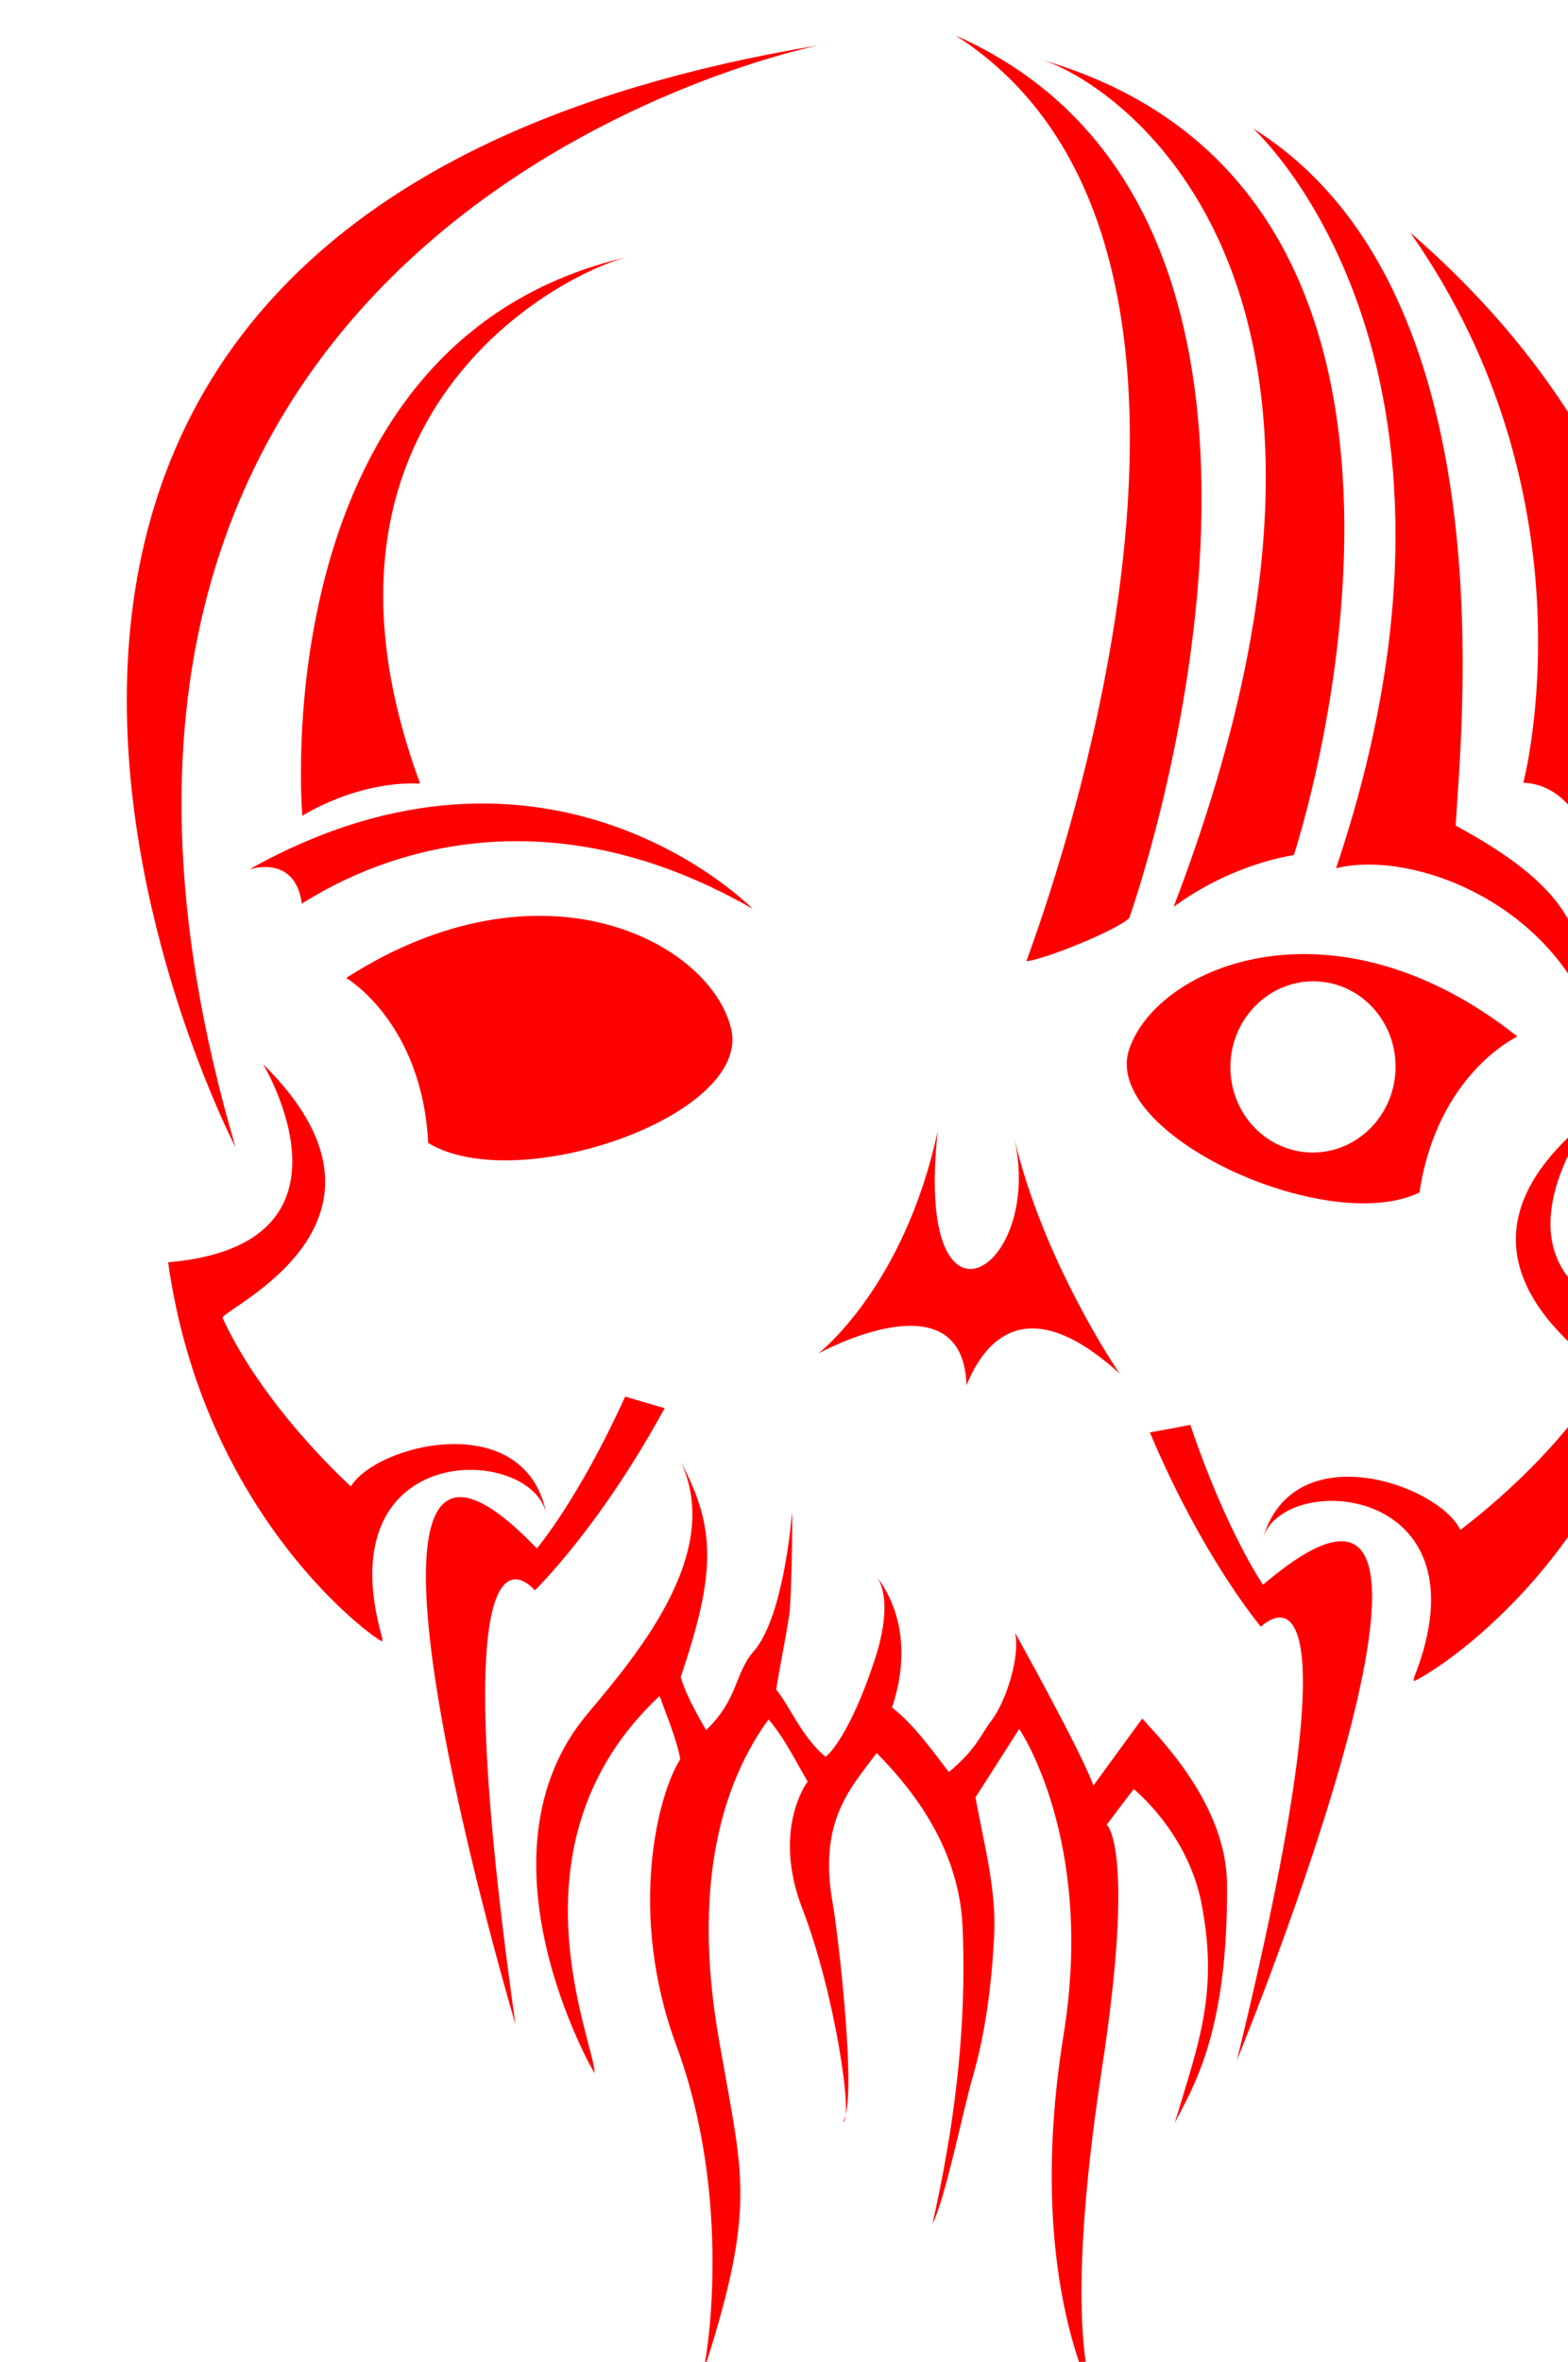 <?xml version="1.0"?><svg width="435.1" height="655.212" xmlns="http://www.w3.org/2000/svg">

 <g>
  <title>Layer 1</title>
  <g transform="rotate(2.863 187.757 1638.03) matrix(1.25 0 0 -1.25 0 655.213)" id="g4581">
   <g transform="translate(-4 -0.8) scale(0.24 0.24)" id="g4583">
    <path fill="#ff0000" fill-rule="nonzero" id="path4585" d="m137.497,792.644c22.16,40.972 158.332,81.25 181.945,-16.668c-15.976,63.886 -208.332,60.781 -145.832,-122.227l0,-2.773c-6.781,1.441 -170.144,105.554 -215.281,340.271c188.195,25.7 78.246,187.97 78.473,187.5c153.469,-136.8 -21.227,-225.037 -25.692,-236.103c28.602,-55.2 80.094,-110.84 126.387,-150"/>
    <path fill="#ff0000" fill-rule="nonzero" id="path4587" d="m1265.193,1189.867c-153.48,-136.81 21.22,-225.052 25.69,-236.118c-28.61,-55.195 -80.1,-110.836 -126.39,-150c-22.16,40.977 -158.34,81.25 -181.95,-16.664c15.98,63.891 208.34,60.781 145.84,-122.223l0,-2.777c6.78,1.441 170.14,105.555 215.27,340.282c-188.19,25.69 -78.24,187.96 -78.46,187.5"/>
    <path fill="#ff0000" fill-rule="nonzero" id="path4589" d="m734.22,1145.297c34.355,-121.57 -83.242,-203.368 -70.938,3.07c-23.863,-146.52 -100.09,-211.317 -100.09,-211.317c0,0 130.2,80.477 138.364,-22.535c12.855,37.113 48.086,94.412 141.109,17.742c-4.043,4.859 -77.09,102.98 -108.445,213.04"/>
    <path fill="#ff0000" fill-rule="nonzero" id="path4591" d="m842.813,932.147c-0.05,0.04 -0.097,0.075 -0.148,0.11c0.195,-0.227 0.285,-0.324 0.148,-0.11"/>
    <path fill="#ff0000" fill-rule="nonzero" id="path4593" d="m927.993,242.644c13.39,31.187 45.54,82.656 37.24,223.605c-4.29,72.918 -68.76,131.25 -85.943,148.613l-42.004,-64.16c-11.812,29.16 -79.383,137.422 -79.383,137.422c5.985,-21.906 -5.359,-63.883 -17.543,-81.625c-9.269,-13.508 -12.894,-27.75 -37.242,-49.969c-12.648,14.489 -33.547,41.903 -55.492,56.946c22.187,78.816 -20.781,120.484 -20.781,120.484c0,0 19.375,-16.668 2.265,-78.492c-19.718,-71.254 -39.148,-89.219 -39.148,-89.219l-1.434,-1.387c-22.968,17.157 -36.168,46.469 -48.699,59.723c2.277,22.719 4.738,34.762 8.594,69.445c1.328,11.922 -1.008,85.805 -2.149,95.137c-0.488,-14.496 -4.179,-98.609 -29.007,-130.172c-16.883,-21.457 -11.813,-44.828 -40.336,-74.933c0,0 -20.293,30.164 -25.907,47.812c27.219,96.184 26.5,138.543 -10.023,198.961c43.414,-80.676 -28.168,-176.406 -74.125,-236.84c-103.484,-136.078 21.281,-330.523 22.898,-331.91c-1.296,28.414 -95.586,208.332 42.633,351.391c5.91,-14.582 18.602,-41.004 21.973,-57.621c-18.809,-32.68 -42.027,-143.77 9.676,-264.606c59.863,-139.906 43.238,-291.465 38.535,-305.555c42.527,155.555 29.34,186.114 5.762,290.309c-9.102,40.25 -53.028,199.973 25.75,320.805c16,-16.664 29.437,-41.395 39.031,-55.559c0,0 -31.235,-45.379 0.992,-117.73c33.852,-76.02 57.223,-193.184 47.348,-195.289c12.894,21.355 -14.254,179.003 -19.403,200.882c-18.195,77.418 12.61,109.672 33.407,141.707c28.191,-25.82 80.015,-78.945 87.394,-155.918c11.152,-116.359 -4.391,-220.004 -13.992,-276.425c10.738,24.058 22.703,104.902 30.367,137.5c10.035,42.746 13.238,87.367 13.285,131.941c0.043,42.535 -14.312,86.258 -23.633,126.391l37.243,65.277c0,0 75.261,-98.918 55.14,-280.211c-25.777,-232.289 49.414,-342.707 49.414,-342.707c0,0 -39.793,46.312 -12.425,313.508c21.019,205.242 -6.911,225.035 -6.911,225.035l23.274,34.125c0,0 51.929,-37.25 68.039,-102.875c20.2,-82.234 3.22,-130.211 -14.68,-203.816"/>
    <path fill="#ff0000" fill-rule="nonzero" id="path4595" d="m109.716,1262.087c0,0 72.222,-37.5 83.336,-148.61c84.719,-45.83 297.824,40.27 274.605,119.44c-23.219,79.17 -182.941,154.17 -357.941,29.17"/>
    <path fill="#ff0000" fill-rule="nonzero" id="path4597" d="m503.731,2145.417c-976.453,-212.06 -488.457,-1044.74 -488.457,-1044.74c-296.226,849.35 488.457,1044.74 488.457,1044.74"/>
    <path fill="#ff0000" fill-rule="nonzero" id="path4599" d="m1058.333,1999.587c452.77,-354.17 219.44,-865.28 219.44,-865.28c0,0 34.72,362.5 -89.67,362.5c0,0 56.34,263.89 -129.77,502.78"/>
    <path fill="#ff0000" fill-rule="nonzero" id="path4601" d="m629.161,2160.697c329.052,-188.22 108.192,-848.55 108.164,-851.73c15.809,2.08 82.504,32.82 93.055,44.74c0.019,0.02 196.513,654.04 -201.219,806.99"/>
    <path fill="#ff0000" fill-rule="nonzero" id="path4603" d="m984.723,744.03c0,0 -35.91,46.508 -74.57,144.289c-12.34,-3.054 -24.679,-6.011 -37.019,-8.828c54.999,-114.191 111.589,-174.347 111.589,-174.347c0,0 95.49,106.941 -2.17,-401.395c0,0 231.92,656.953 2.17,440.281"/>
    <path fill="#ff0000" fill-rule="nonzero" id="path4605" d="m312.181,744.03c0,0 35.906,46.508 74.566,144.289c12.34,-3.054 24.676,-6.011 37.02,-8.828c-54.996,-114.191 -111.586,-174.347 -111.586,-174.347c0,0 -95.485,106.941 2.168,-401.395c0,0 -231.918,656.953 -2.168,440.281"/>
    <path fill="#ff0000" fill-rule="nonzero" id="path4607" d="m908.273,2088.547c0,0 245.79,-199.9 110.82,-679.42c62.53,19.03 182.1,-14.36 236.51,-113.08c-2.96,66.6 -22.25,107.24 -127.98,158.01c0.32,86.56 25.29,498.02 -219.35,634.49"/>
    <path fill="#ff0000" fill-rule="nonzero" id="path4609" d="m15.274,1357.917c0,0 41.664,16.57 50,-29.21c30.555,20.88 188.887,131.99 416.668,16.06c0,0 -197.222,182.6 -466.668,13.15"/>
    <path fill="#ff0000" fill-rule="nonzero" id="path4611" d="m709.61,2142.227c59.981,-14.15 357.723,-174 161.203,-776.23c53.54,43.59 108.64,53.28 108.64,53.28c0,0 171.1,618.89 -269.843,722.95"/>
    <path fill="#ff0000" fill-rule="nonzero" id="path4613" d="m337.497,1941.257c-58.82,-16.53 -311.488,-160.92 -168.492,-496.21c-59.289,-0.49 -107.293,-35.24 -107.293,-35.24c0,0 -60.328,437 275.785,531.45"/>
    <path fill="#ff0000" fill-rule="nonzero" id="path4615" d="m1006.943,1145.417c-42.19,0 -76.4,35.45 -76.4,79.17c0,43.72 34.21,79.16 76.4,79.16c42.19,0 76.39,-35.44 76.39,-79.16c0,-43.72 -34.2,-79.17 -76.39,-79.17m-170.469,87.5c-23.219,-79.17 189.879,-165.27 274.609,-119.44c11.11,111.11 83.33,148.61 83.33,148.61c-175,125 -334.721,50 -357.939,-29.17"/>
   </g>
  </g>
 </g>
</svg>